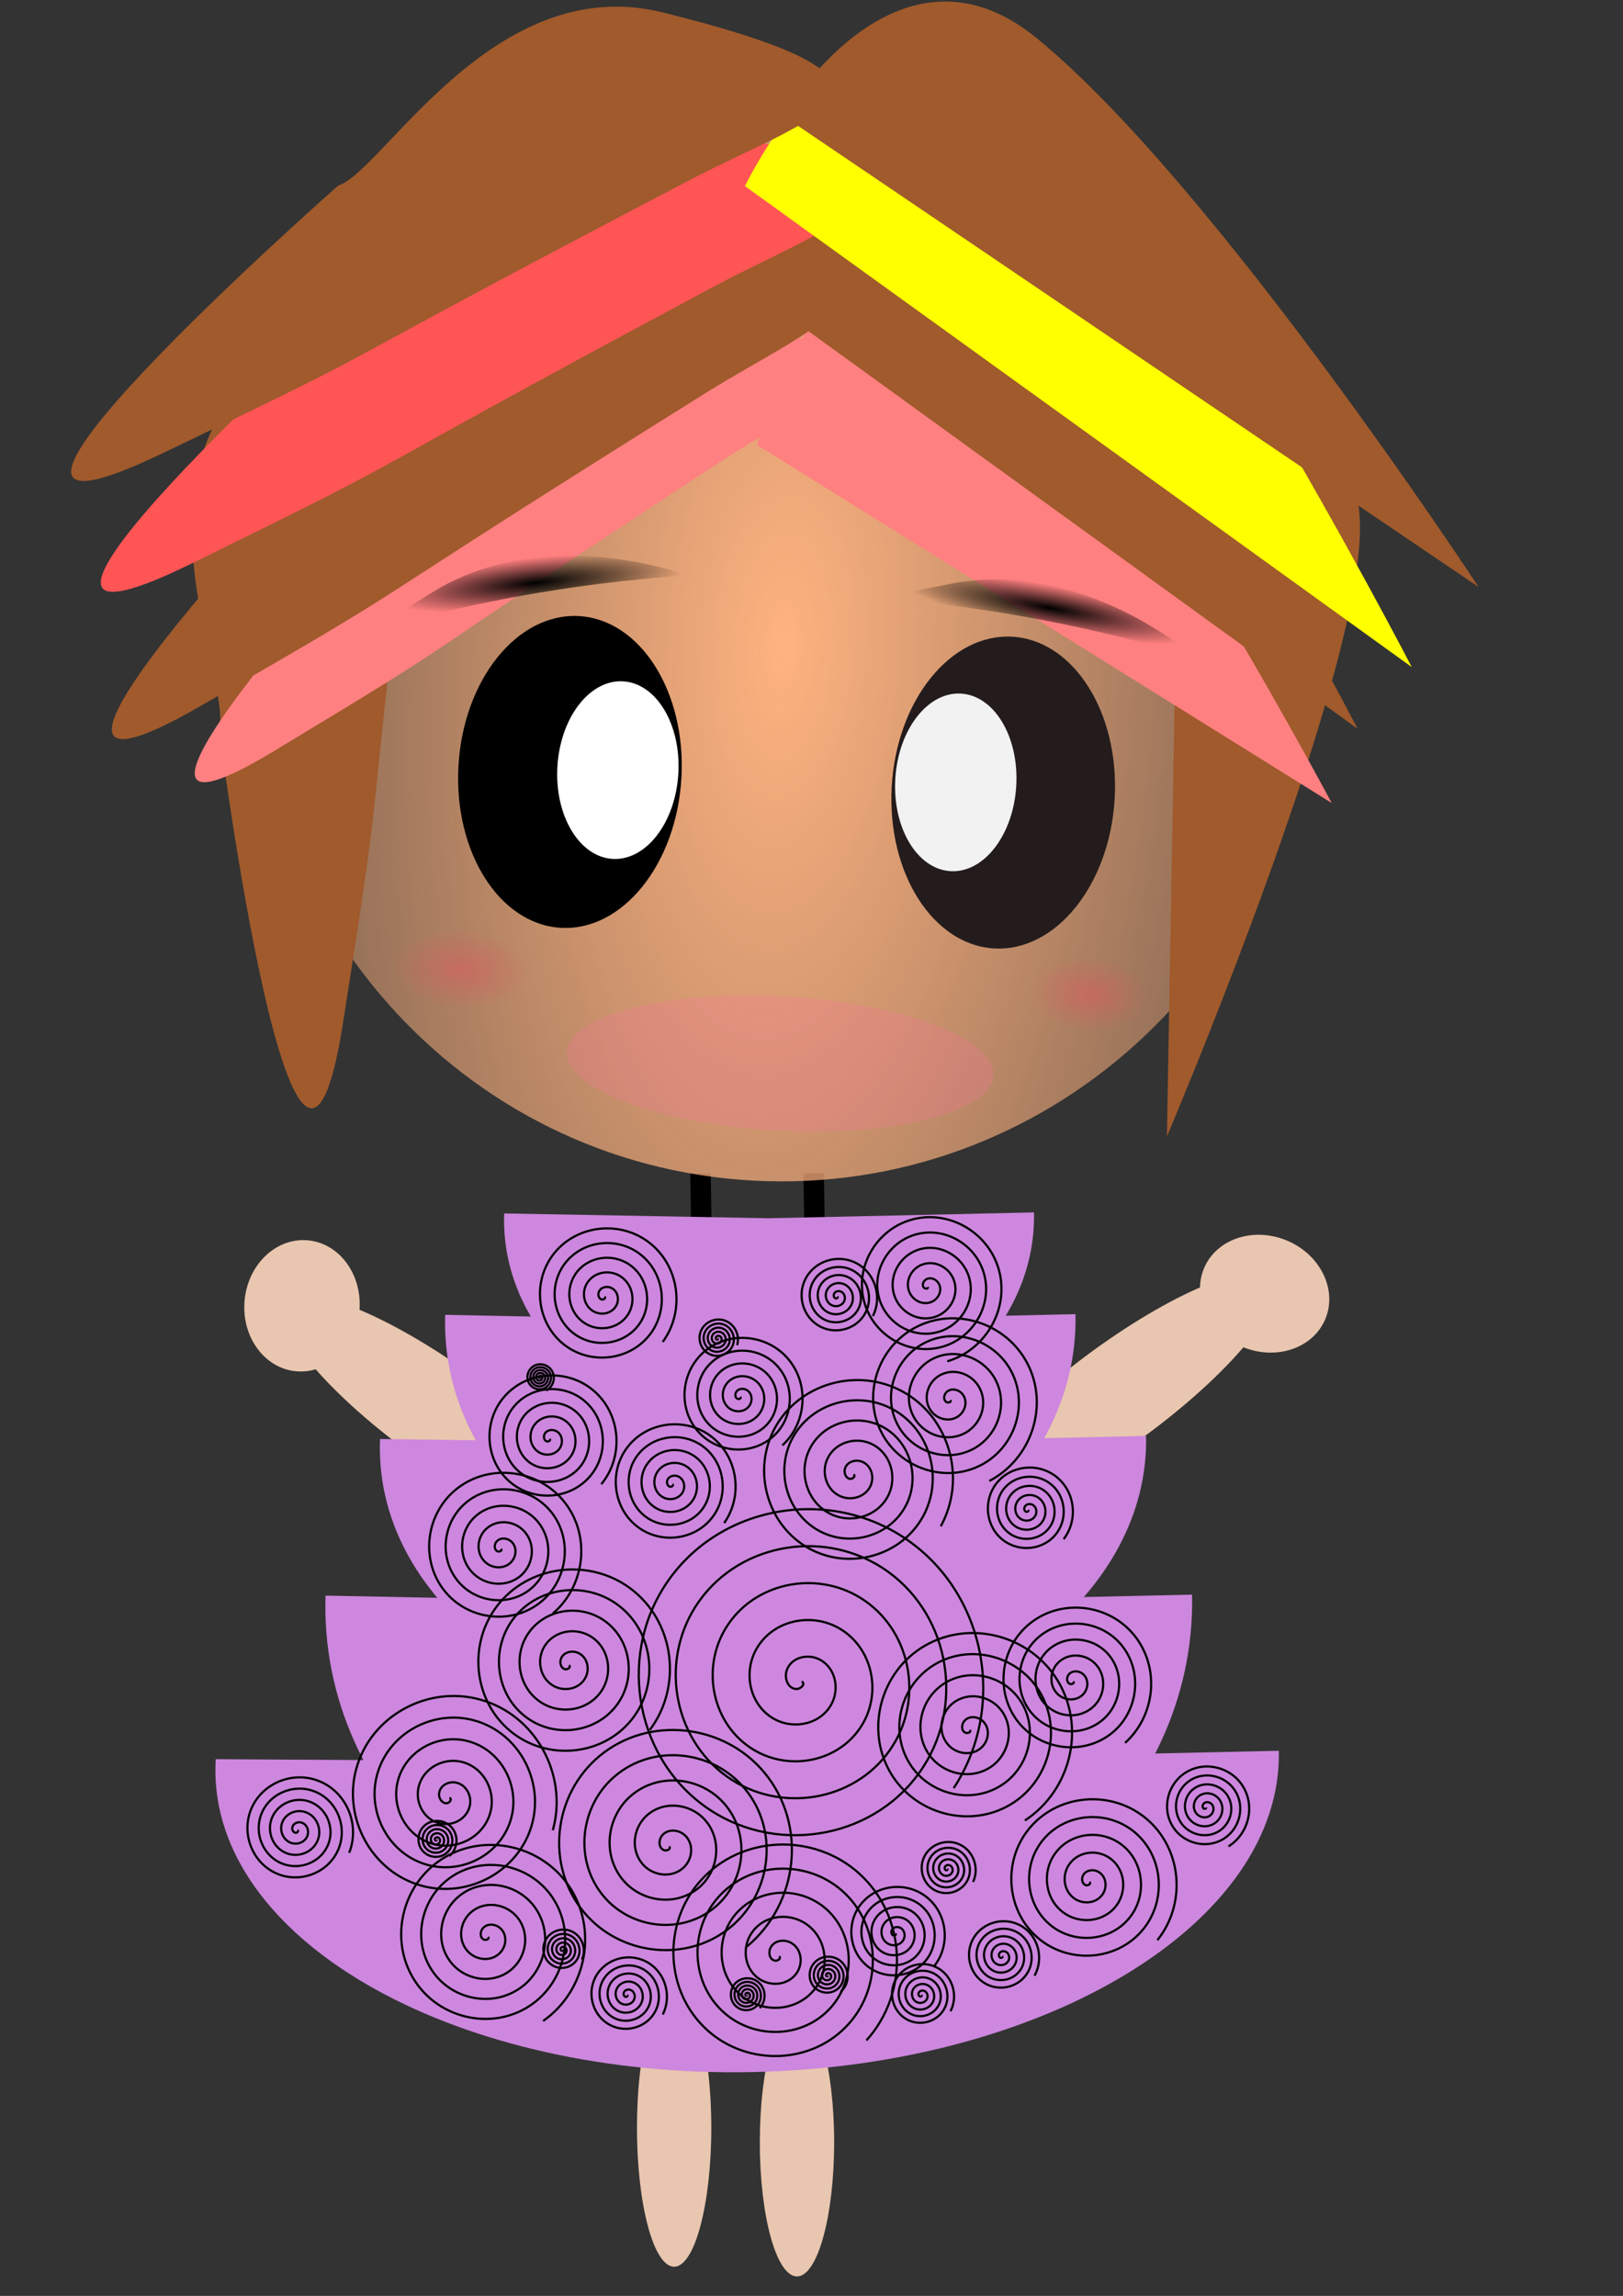 <?xml version="1.0"?>
<svg
    xmlns:rdf="http://www.w3.org/1999/02/22-rdf-syntax-ns#"
    xmlns="http://www.w3.org/2000/svg"
    xmlns:osb="http://www.openswatchbook.org/uri/2009/osb"
    xmlns:cc="http://creativecommons.org/ns#"
    xmlns:xlink="http://www.w3.org/1999/xlink"
    xmlns:dc="http://purl.org/dc/elements/1.1/"
    xmlns:svg="http://www.w3.org/2000/svg"
    xmlns:inkscape="http://www.inkscape.org/namespaces/inkscape"
    xmlns:sodipodi="http://sodipodi.sourceforge.net/DTD/sodipodi-0.dtd"
    xmlns:ns1="http://sozi.baierouge.fr"
    id="svg2"
    viewBox="0 0 744.09 1052.4"
    version="1.1"
  >
  <rect x="0" y="0" width="744.09" height="1052.4" fill="#333333" stroke="none"/>
  <defs
      id="defs4"
    >
    <radialGradient
        id="radialGradient6508"
        gradientUnits="userSpaceOnUse"
        cy="508.39"
        cx="386.11"
        gradientTransform="matrix(3.718 .015 -.006 1.574 -1046.3 -297.68)"
        r="254.2"
      >
      <stop
          id="stop5873"
          stop-color="#ffb380"
          offset="0"
      />
      <stop
          id="stop5875"
          stop-color="#ffb380"
          stop-opacity="0"
          offset="1"
      />
    </radialGradient
    >
    <radialGradient
        id="radialGradient6510"
        gradientUnits="userSpaceOnUse"
        cy="540.01"
        cx="281.39"
        gradientTransform="matrix(.987 -.158 .027 .17 -39.347 261.34)"
        r="70.438"
      >
      <stop
          id="stop4345"
          offset="0"
      />
      <stop
          id="stop4347"
          stop-opacity="0"
          offset="1"
      />
    </radialGradient
    >
    <radialGradient
        id="radialGradient6512"
        gradientUnits="userSpaceOnUse"
        cy="539.74"
        cx="482.34"
        gradientTransform="matrix(.991 .131 -.02 .153 25.454 161.48)"
        r="70.87"
      >
      <stop
          id="stop4337"
          offset="0"
      />
      <stop
          id="stop4339"
          stop-opacity="0"
          offset="1"
      />
    </radialGradient
    >
    <radialGradient
        id="radialGradient6514"
        gradientUnits="userSpaceOnUse"
        cy="480.23"
        cx="-113.39"
        gradientTransform="matrix(1 0 0 .667 0 160.08)"
        r="20.01"
      >
      <stop
          id="stop4325"
          stop-color="#d35f5f"
          offset="0"
      />
      <stop
          id="stop4327"
          stop-color="#d35f5f"
          stop-opacity="0"
          offset="1"
      />
    </radialGradient
    >
  </defs
  >
  <g
      id="layer1"
    >
    <path
        id="path3973"
        stroke="#000"
        stroke-width="1px"
        fill="none"
        d="m-221.39 259.77"
    />
    <g
        id="g6594"
        transform="translate(0 -5.929)"
      >
      <path
          id="path6524"
          stroke-width="0"
          transform="matrix(.511 0 0 .664 475.59 758.08)"
          fill="#e9c6af"
          d="m-182.31 346.09c0 51.162-14.931 92.638-33.35 92.638-18.418 0-33.35-41.475-33.35-92.638 0-51.162 14.931-92.638 33.35-92.638 18.418 0 33.35 41.475 33.35 92.638z"
      />
      <path
          id="path6526"
          stroke-width="0"
          transform="matrix(.511 0 0 .688 419.27 743.1)"
          fill="#e9c6af"
          d="m-182.31 346.09c0 51.162-14.931 92.638-33.35 92.638-18.418 0-33.35-41.475-33.35-92.638 0-51.162 14.931-92.638 33.35-92.638 18.418 0 33.35 41.475 33.35 92.638z"
      />
      <g
          id="g6518"
          stroke-width="0"
          fill="#e9c6af"
          transform="matrix(-.76 -.376 .374 -.762 309.92 914.04)"
        >
        <path
            id="path6520"
            transform="matrix(1.752 .357 -.465 .942 264.53 99.403)"
            d="m-85.968 346.83c0 54.846-6.968 99.307-15.563 99.307-8.595 0-15.563-44.461-15.563-99.307s6.968-99.307 15.563-99.307c8.595 0 15.563 44.461 15.563 99.307z"
        />
        <path
            id="path6522"
            transform="matrix(.997 -.073 .073 .997 204.3 222.51)"
            d="m-308.3 226.78c0 17.191-15.926 31.126-35.573 31.126-19.646 0-35.573-13.936-35.573-31.126 0-17.191 15.926-31.126 35.573-31.126 19.646 0 35.573 13.936 35.573 31.126z"
        />
      </g
      >
      <g
          id="g6445"
          stroke-width="0"
          fill="#e9c6af"
          transform="matrix(-.127 .838 -.84 -.125 520.88 765.92)"
        >
        <path
            id="path6441"
            transform="matrix(1.752 .357 -.465 .942 264.53 99.403)"
            d="m-85.968 346.83c0 54.846-6.968 99.307-15.563 99.307-8.595 0-15.563-44.461-15.563-99.307s6.968-99.307 15.563-99.307c8.595 0 15.563 44.461 15.563 99.307z"
        />
        <path
            id="path6443"
            transform="matrix(.997 -.073 .073 .997 204.3 222.51)"
            d="m-308.3 226.78c0 17.191-15.926 31.126-35.573 31.126-19.646 0-35.573-13.936-35.573-31.126 0-17.191 15.926-31.126 35.573-31.126 19.646 0 35.573 13.936 35.573 31.126z"
        />
      </g
      >
      <path
          id="path6371"
          stroke="#000"
          stroke-width="9.37px"
          fill="none"
          d="m373.03 543.78 1.085 67.642"
      />
      <path
          id="path6367"
          stroke="#000"
          stroke-width="9.37px"
          fill="none"
          d="m321.16 543.78 1.085 67.642"
      />
      <g
          id="g6360"
          stroke-width="0"
          fill="#cd87de"
          transform="matrix(1 -.022 .022 1 -37.229 -40.633)"
        >
        <path
            id="path6298"
            transform="matrix(.886 0 0 1.144 78.869 -315.09)"
            d="m472.82 811.5c0 48.706-61.383 88.191-137.1 88.191-75.72 0-137.1-39.484-137.1-88.191 0-1.422 0.053-2.844 0.16-4.264l136.94 4.264z"
        />
        <path
            id="path6298-7"
            transform="matrix(1.054 0 0 1.417 17.426 -489.6)"
            d="m472.82 811.5c0 48.706-61.383 88.191-137.1 88.191-75.72 0-137.1-39.484-137.1-88.191 0-1.422 0.053-2.844 0.16-4.264l136.94 4.264z"
        />
        <path
            id="path6298-3"
            transform="matrix(1.281 0 0 1.481 -58.791 -485.04)"
            d="m472.82 811.5c0 48.706-61.383 88.191-137.1 88.191-75.72 0-137.1-39.484-137.1-88.191 0-1.422 0.053-2.844 0.16-4.264l136.94 4.264z"
        />
        <path
            id="path6298-4"
            transform="matrix(1.449 0 0 1.946 -118.75 -789.2)"
            d="m472.82 811.5c0 48.706-61.383 88.191-137.1 88.191-75.72 0-137.1-39.484-137.1-88.191 0-1.422 0.053-2.844 0.16-4.264l136.94 4.264z"
        />
        <path
            id="path6298-9"
            transform="matrix(1.778 0 0 1.609 -236.12 -443.32)"
            d="m472.82 811.5c0 48.706-61.383 88.191-137.1 88.191-75.72 0-137.1-39.484-137.1-88.191 0-1.422 0.053-2.844 0.16-4.264l136.94 4.264z"
        />
      </g
      >
      <g
          id="g6407"
          transform="matrix(.985 .054 -.055 .964 13.082 -38.091)"
        >
        <path
            id="path2985"
            stroke-width="0"
            transform="matrix(0 1 -1 0 878.2 -54)"
            fill="url(#radialGradient6508)"
            d="m640.31 508.39c0 135.89-113.81 246.05-254.2 246.05s-254.2-110.16-254.2-246.05 113.81-246.05 254.2-246.05 254.2 110.16 254.2 246.05z"
        />
        <path
            id="path4029"
            fill="#a05a2c"
            d="m110.17 385.9s51.283 280.13 65.316 136.79c13.161-134.43 4.864-61.983 18.166-277.39 4.024-65.155 24.631-126.92-74.296-31.028-58.449 56.659-3.945 150.25-9.186 171.62z"
        />
        <path
            id="path4039"
            d="m547.19 200.38 13.635 354.23s75.485-213.79 73.618-290.17c-1.867-76.379-87.253-64.063-87.253-64.063z"
            fill="#a05a2c"
        />
        <path
            id="path3121"
            fill="#ff8080"
            d="m192.21 270.03s-162.14 199.11-56.158 125.31c99.39-69.208 45.139-32.751 199.95-149.08 46.827-35.187 100.82-56.835-21.254-69.899-72.125-7.718-104.94 84.863-122.54 93.67z"
        />
        <path
            id="path3125"
            fill="#ff8080"
            d="m352.36 237.54 276.12 154.76s-127.76-214.82-186.8-249.75c-59.037-34.925-89.323 94.984-89.323 94.984z"
        />
        <path
            id="path3129"
            fill="#a05a2c"
            d="m165.48 238.6s-184.34 217.07-64.517 137.17c112.38-74.933 51.054-35.483 226.2-161.58 52.977-38.142 113.83-61.305-23.029-77.151-80.864-9.362-118.79 92.087-138.65 101.56z"
        />
        <path
            id="path3133"
            fill="#a05a2c"
            d="m326.04 151.29 312.49 205.17s-123.5-213.25-190.04-258.64c-66.542-45.383-122.44 53.47-122.44 53.47z"
        />
        <path
            id="path3139"
            fill="#f55"
            d="m165.13 177.97s-196.83 201.96-72.434 130.67c116.67-66.86 53.094-31.78 235.45-145.12 55.16-34.28 117.33-53.41-18.55-76.967-80.28-13.916-124.07 83.297-144.47 91.417z"
        />
        <path
            id="path3427"
            fill="#ff0"
            d="m339.88 115.12 322.13 210.67s-136.68-235.88-205.39-282.7c-68.716-46.818-116.74 72.024-116.74 72.024z"
        />
        <path
            id="path3431"
            fill="#a05a2c"
            d="m151.11 125.46s-200.6 202.14-74.947 131.76c117.85-66.01 53.647-31.43 238.04-143.58 55.77-33.924 118.24-52.304-16.99-78.702-79.89-15.597-125.57 82.612-146.1 90.522z"
        />
        <path
            id="path3449"
            d="m323.32 301.14c-118.02 14.85-169.2 51.65-118.02 14.85 51.17-36.79 118.02-14.85 118.02-14.85z"
            fill="url(#radialGradient6510)"
        />
        <path
            id="path3435"
            fill="#a05a2c"
            d="m355.9 80.881 334.99 205.2s-133.67-184.83-219.6-248.71c-68.347-50.819-115.4 43.519-115.4 43.519z"
        />
        <path
            id="path3441"
            transform="matrix(.986 0 0 1.099 780.47 -26.824)"
            fill="#241c1c"
            d="m-256.42 384.63c0 37.246-23.558 67.44-52.618 67.44s-52.618-30.194-52.618-67.44 23.558-67.44 52.618-67.44 52.618 30.194 52.618 67.44z"
        />
        <path
            id="path3451"
            fill="url(#radialGradient6512)"
            d="m561.27 326.88c-115.48-28.58-176.46-12.64-115.48-28.58 60.981-15.937 115.47 28.575 115.47 28.575z"
        />
        <path
            id="path3455"
            opacity=".643"
            d="m-131.92 329.79c0 8.595-46.784 15.563-104.5 15.563-57.711 0-104.5-6.968-104.5-15.563 0-8.595 46.784-15.563 104.5-15.563 57.711 0 104.5 6.968 104.5 15.563z"
            fill-opacity=".364"
            transform="matrix(.95 0 0 2.048 604.12 -145.3)"
            fill="#ff6f9f"
        />
        <path
            id="path3457"
            transform="matrix(.986 0 0 1.099 578.89 -25.342)"
            d="m-256.42 384.63c0 37.246-23.558 67.44-52.618 67.44s-52.618-30.194-52.618-67.44 23.558-67.44 52.618-67.44 52.618 30.194 52.618 67.44z"
        />
        <path
            id="path3443"
            transform="matrix(-.535 0 0 -.626 131.04 636.03)"
            fill="#fff"
            d="m-256.42 384.63c0 37.246-23.558 67.44-52.618 67.44s-52.618-30.194-52.618-67.44 23.558-67.44 52.618-67.44 52.618 30.194 52.618 67.44z"
        />
        <path
            id="path3459"
            transform="matrix(-.535 0 0 -.626 288.15 633.06)"
            fill="#f2f2f2"
            d="m-256.42 384.63c0 37.246-23.558 67.44-52.618 67.44s-52.618-30.194-52.618-67.44 23.558-67.44 52.618-67.44 52.618 30.194 52.618 67.44z"
        />
        <path
            id="path4321"
            opacity=".643"
            transform="matrix(1.593 0 0 1.444 409.58 -200)"
            fill="url(#radialGradient6514)"
            d="m-93.379 480.23c0 7.367-8.959 13.34-20.01 13.34s-20.01-5.972-20.01-13.34c0-7.367 8.959-13.34 20.01-13.34s20.01 5.972 20.01 13.34z"
        />
        <path
            id="path4331"
            opacity=".643"
            transform="matrix(1.37 0 0 1.333 676.38 -151.08)"
            fill="url(#radialGradient6514)"
            d="m-93.379 480.23c0 7.367-8.959 13.34-20.01 13.34s-20.01-5.972-20.01-13.34c0-7.367 8.959-13.34 20.01-13.34s20.01 5.972 20.01 13.34z"
        />
      </g
      >
      <path
          id="path6530"
          stroke="#000"
          stroke-width="1px"
          fill="none"
          d="m277.17 600.29c0.803 0.624-0.446 1.39-1.038 1.334-1.604-0.151-2.105-2.12-1.63-3.409 0.849-2.306 3.727-2.924 5.781-1.927 3.014 1.463 3.763 5.354 2.223 8.152-2.053 3.729-6.989 4.612-10.524 2.52-4.448-2.632-5.464-8.627-2.816-12.895 3.207-5.169 10.268-6.319 15.267-3.113 5.891 3.779 7.176 11.909 3.409 17.638-4.349 6.615-13.551 8.034-20.01 3.705-7.339-4.918-8.893-15.194-4.002-22.381 5.487-8.063 16.837-9.752 24.753-4.298 8.789 6.054 10.611 18.48 4.595 27.124-6.622 9.514-20.123 11.471-29.496 4.891-10.239-7.189-12.331-21.767-5.188-31.867 7.755-10.965 23.411-13.192 34.239-5.484 11.691 8.322 14.052 25.055 5.781 36.61-8.888 12.416-26.699 14.913-38.982 6.077-13.142-9.454-15.774-28.343-6.373-41.353 10.02-13.868 29.988-16.635 43.725-6.67 14.595 10.586 17.495 31.632 6.966 46.096"
      />
      <path
          id="path6532"
          stroke="#000"
          stroke-width="1px"
          fill="none"
          d="m308.3 686.26c0.713 0.535-0.369 1.226-0.889 1.186-1.409-0.108-1.879-1.826-1.482-2.964 0.709-2.036 3.223-2.621 5.04-1.779 2.666 1.237 3.383 4.638 2.075 7.115-1.743 3.301-6.058 4.152-9.19 2.372-3.941-2.24-4.924-7.482-2.668-11.265 2.733-4.582 8.907-5.699 13.34-2.964 5.224 3.223 6.476 10.333 3.261 15.415-3.712 5.867-11.759 7.254-17.49 3.557-6.511-4.2-8.032-13.187-3.854-19.565 4.687-7.155 14.614-8.811 21.64-4.15 7.8 5.174 9.59 16.042 4.447 23.715-5.66 8.445-17.47 10.369-25.79 4.743-9.09-6.146-11.149-18.898-5.04-27.865 6.632-9.735 20.327-11.928 29.94-5.336 10.38 7.118 12.708 21.755 5.632 32.016-7.603 11.025-23.184 13.488-34.091 5.929-11.67-8.089-14.268-24.612-6.225-36.166 8.574-12.316 26.041-15.049 38.241-6.522 12.961 9.059 15.829 27.47 6.818 40.316"
      />
      <path
          id="path6534"
          stroke="#000"
          stroke-width="1px"
          fill="none"
          d="m391.3 681.81c1.204 0.713-0.368 1.975-1.186 2.001-2.217 0.071-3.241-2.53-2.816-4.372 0.761-3.296 4.582-4.637 7.559-3.631 4.369 1.476 6.065 6.66 4.447 10.746-2.157 5.447-8.745 7.506-13.933 5.262-6.528-2.824-8.954-10.834-6.077-17.119 3.484-7.612 12.925-10.405 20.306-6.892 8.698 4.14 11.859 15.018 7.707 23.493-4.793 9.784-17.112 13.315-26.68 8.523-10.872-5.445-14.772-19.206-9.338-29.866 6.096-11.959 21.3-16.229 33.053-10.153 13.048 6.745 17.687 23.395 10.968 36.24-7.394 14.136-25.491 19.146-39.427 11.784-15.225-8.043-20.605-27.586-12.599-42.613 8.691-16.314 29.682-22.064 45.8-13.414 17.403 9.339 23.523 31.778 14.229 48.987-9.987 18.492-33.873 24.983-52.173 15.044-19.581-10.634-26.443-35.969-15.86-55.36 11.281-20.67 38.065-27.903 58.547-16.675 21.76 11.929 29.363 40.161 17.49 61.734"
      />
      <path
          id="path6536"
          stroke="#000"
          stroke-width="1px"
          fill="none"
          d="m383.89 600.29c0.49 0.268-0.119 0.793-0.445 0.815-0.883 0.06-1.329-0.963-1.186-1.704 0.257-1.326 1.762-1.915 2.964-1.556 1.764 0.527 2.515 2.571 1.927 4.224-0.783 2.204-3.382 3.119-5.484 2.297-2.645-1.034-3.726-4.195-2.668-6.744 1.282-3.087 5.009-4.335 8.004-3.038 3.529 1.528 4.945 5.823 3.409 9.264-1.774 3.972-6.638 5.556-10.524 3.78-4.415-2.018-6.167-7.453-4.15-11.783 2.262-4.858 8.268-6.778 13.043-4.521 5.302 2.506 7.389 9.083 4.891 14.303-2.749 5.745-9.898 8.001-15.563 5.262-6.189-2.993-8.613-10.714-5.632-16.823 3.236-6.632 11.529-9.225 18.083-6.003 7.076 3.479 9.837 12.344 6.373 19.343-3.722 7.52-13.16 10.449-20.603 6.744-7.964-3.965-11.062-13.975-7.115-21.862 4.207-8.407 14.791-11.674 23.122-7.485 8.851 4.45 12.286 15.606 7.856 24.382"
      />
      <path
          id="path6538"
          stroke="#000"
          stroke-width="1px"
          fill="none"
          d="m471.34 698.12c0.49 0.401-0.299 0.859-0.667 0.815-0.997-0.119-1.279-1.353-0.963-2.149 0.565-1.424 2.367-1.764 3.631-1.112 1.855 0.958 2.263 3.394 1.26 5.114-1.336 2.292-4.426 2.766-6.596 1.408-2.731-1.708-3.272-5.46-1.556-8.078 2.078-3.171 6.495-3.78 9.56-1.704 3.613 2.445 4.288 7.53 1.853 11.042-2.812 4.055-8.567 4.797-12.525 2.001-4.497-3.177-5.307-9.604-2.149-14.007 3.543-4.94 10.64-5.817 15.489-2.297 5.383 3.908 6.327 11.678 2.446 16.971-4.272 5.826-12.715 6.838-18.453 2.594-6.269-4.637-7.349-13.752-2.742-19.936 5.001-6.713 14.79-7.859 21.418-2.89 7.156 5.365 8.37 15.827 3.038 22.9-5.729 7.6-16.865 8.881-24.382 3.187-8.043-6.093-9.392-17.903-3.335-25.864 6.457-8.487 18.94-9.903 27.347-3.483 8.931 6.821 10.414 19.978 3.631 28.829"
      />
      <path
          id="path6540"
          d="m373.51 769.26c2.096 1.471-0.95 3.551-2.446 3.483-4.054-0.184-5.556-5.073-4.521-8.374 1.853-5.906 9.014-7.813 14.303-5.558 7.762 3.309 10.125 13.005 6.596 20.232-4.704 9.632-17.013 12.46-26.161 7.633-11.511-6.074-14.806-21.029-8.671-32.09 7.431-13.396 25.049-17.159 38.018-9.708 15.284 8.78 19.516 29.072 10.746 43.947-10.126 17.174-33.097 21.876-49.876 11.783-19.066-11.468-24.238-37.123-12.821-55.805 12.809-20.958 41.15-26.602 61.734-13.859 22.852 14.147 28.966 45.178 14.896 67.662-15.485 24.746-49.206 31.332-73.591 15.934-26.64-16.822-33.697-53.235-16.971-79.52 18.158-28.535 57.264-36.064 85.449-18.009 30.431 19.494 38.431 61.293 19.046 91.378-20.829 32.326-65.323 40.798-97.306 20.084-34.222-22.164-43.165-69.353-21.121-103.24 23.498-36.118 73.383-45.533 109.16-22.159 38.014 24.833 47.901 77.413 23.196 115.09"
          transform="translate(-5.929 7.411)"
          stroke="#000"
          stroke-width="1px"
          fill="none"
      />
      <path
          id="path6542"
          d="m229.74 757.4c1.115 0.892-0.652 1.943-1.482 1.853-2.249-0.243-2.915-3.016-2.223-4.817 1.237-3.222 5.288-4.033 8.152-2.594 4.203 2.112 5.18 7.589 2.964 11.487-2.953 5.195-9.901 6.34-14.822 3.335-6.193-3.781-7.505-12.217-3.705-18.157 4.602-7.194 14.536-8.674 21.492-4.076 8.198 5.418 9.845 16.856 4.447 24.827-6.233 9.203-19.178 11.018-28.162 4.817-10.208-7.046-12.192-21.5-5.188-31.497 7.857-11.214 23.823-13.366 34.832-5.558 12.221 8.668 14.541 26.147 5.929 38.167-9.479 13.229-28.471 15.717-41.502 6.299-14.236-10.289-16.893-30.795-6.67-44.837 11.098-15.244 33.119-18.069 48.172-7.04 16.252 11.907 19.246 35.444 7.411 51.506-12.716 17.26-37.768 20.422-54.841 7.782-18.268-13.525-21.599-40.093-8.152-58.176 14.334-19.277 42.418-22.776 61.511-8.523 20.285 15.142 23.953 44.743 8.893 64.846"
          transform="translate(31.126 11.858)"
          stroke="#000"
          stroke-width="1px"
          fill="none"
      />
      <path
          id="path6544"
          d="m305.33 847.82c1.07 1.382-1.335 2.124-2.297 1.779-2.607-0.937-2.601-4.429-1.26-6.373 2.399-3.478 7.455-3.278 10.45-0.741 4.395 3.724 3.982 10.524 0.222 14.526-5.01 5.334-13.609 4.696-18.602-0.296-6.283-6.283-5.417-16.701 0.815-22.678 7.548-7.239 19.797-6.141 26.754 1.334 8.198 8.809 6.867 22.896-1.853 30.83-10.067 9.159-25.997 7.595-34.906-2.372-10.122-11.324-8.323-29.099 2.89-38.982 12.58-11.087 32.203-9.053 43.058 3.409 12.052 13.835 9.783 35.306-3.928 47.134-15.089 13.017-38.41 10.513-51.21-4.447-13.983-16.343-11.244-41.515 4.965-55.286 17.597-14.95 44.62-11.975 59.362 5.484 15.917 18.85 12.706 47.725-6.003 63.438-20.103 16.884-50.831 13.437-67.514-6.522-17.851-21.356-14.169-53.937 7.04-71.59 22.609-18.818 57.042-14.901 75.666 7.559 19.786 23.861 15.632 60.148-8.078 79.742"
          transform="translate(1.482 4.447)"
          stroke="#000"
          stroke-width="1px"
          fill="none"
      />
      <path
          id="path6546"
          stroke="#000"
          stroke-width="1px"
          fill="none"
          d="m444.66 798.91c0.758 1.248-1.309 1.638-2.075 1.26-2.076-1.024-1.742-3.922-0.445-5.41 2.32-2.661 6.498-2.018 8.745 0.371 3.297 3.506 2.313 9.112-1.186 12.08-4.663 3.955-11.741 2.615-15.415-2.001-4.623-5.809-2.921-14.376 2.816-18.75 6.949-5.298 17.015-3.23 22.085 3.631 5.975 8.086 3.541 19.656-4.447 25.42-9.222 6.654-22.299 3.852-28.755-5.262-7.335-10.356-4.165-24.943 6.077-32.09 11.49-8.017 27.588-4.477 35.425 6.892 8.7 12.622 4.791 30.234-7.707 38.76-13.755 9.383-32.88 5.104-42.094-8.523-10.067-14.887-5.418-35.526 9.338-45.429 16.019-10.751 38.173-5.732 48.764 10.153 11.435 17.151 6.046 40.82-10.968 52.099-18.282 12.12-43.467 6.36-55.434-11.783-12.805-19.414-6.675-46.114 12.599-58.769 20.545-13.49 48.762-6.989 62.104 13.414 14.175 21.676 7.303 51.409-14.229 65.439"
      />
      <path
          id="path6548"
          stroke="#000"
          stroke-width="1px"
          fill="none"
          d="m499.5 868.57c0.936 0.803-0.62 1.658-1.334 1.556-1.935-0.276-2.428-2.689-1.779-4.224 1.162-2.745 4.684-3.327 7.115-2.001 3.567 1.947 4.25 6.704 2.223 10.005-2.702 4.399-8.734 5.184-12.895 2.446-5.237-3.446-6.122-10.768-2.668-15.785 4.184-6.077 12.804-7.064 18.676-2.89 6.919 4.918 8.007 14.842 3.113 21.566-5.651 7.763-16.881 8.952-24.456 3.335-8.608-6.382-9.897-18.921-3.557-27.347 7.112-9.453 20.961-10.843 30.237-3.78 10.298 7.842 11.79 23.001 4.002 33.127-8.571 11.144-25.042 12.737-36.017 4.224-11.99-9.3-13.684-27.083-4.447-38.908 10.028-12.837 29.124-14.632 41.798-4.669 13.684 10.757 15.579 31.166 4.891 44.688-11.485 14.53-33.207 16.527-47.579 5.114-15.377-12.213-17.475-35.249-5.336-50.469 12.94-16.224 37.291-18.423 53.359-5.558 17.071 13.668 19.372 39.332 5.781 56.25"
      />
      <path
          id="path6550"
          stroke="#000"
          stroke-width="1px"
          fill="none"
          d="m410.57 892.28c0.535 0.446-0.337 0.941-0.741 0.889-1.095-0.141-1.392-1.5-1.038-2.372 0.635-1.559 2.619-1.916 4.002-1.186 2.03 1.071 2.453 3.753 1.334 5.632-1.491 2.505-4.891 2.996-7.263 1.482-2.984-1.905-3.542-6.033-1.63-8.893 2.315-3.465 7.175-4.089 10.524-1.779 3.946 2.723 4.638 8.319 1.927 12.154-3.13 4.428-9.463 5.188-13.784 2.075-4.911-3.537-5.737-10.607-2.223-15.415 3.942-5.394 11.752-6.288 17.045-2.372 5.877 4.348 6.838 12.896 2.52 18.676-4.753 6.361-14.041 7.389-20.306 2.668-6.844-5.158-7.94-15.187-2.816-21.937 5.562-7.328 16.332-8.491 23.567-2.964 7.811 5.967 9.042 17.477 3.113 25.197-6.372 8.295-18.623 9.594-26.828 3.261-8.779-6.776-10.145-19.768-3.409-28.458 7.18-9.263 20.914-10.696 30.089-3.557 9.747 7.585 11.248 22.059 3.705 31.719"
      />
      <path
          id="path6552"
          stroke="#000"
          stroke-width="1px"
          fill="none"
          d="m379.44 911.55c0.178 0.223-0.213 0.35-0.371 0.296-0.428-0.146-0.436-0.716-0.222-1.038 0.383-0.574 1.209-0.555 1.704-0.148 0.727 0.597 0.678 1.708 0.074 2.372-0.804 0.884-2.21 0.802-3.038 0-1.042-1.01-0.928-2.713 0.074-3.705 1.214-1.202 3.217-1.054 4.372 0.148 1.362 1.417 1.181 3.721-0.222 5.04-1.62 1.522-4.226 1.308-5.707-0.296-1.683-1.823-1.435-4.73 0.371-6.373 2.026-1.843 5.235-1.562 7.04 0.445 2.004 2.228 1.689 5.74-0.519 7.707-2.43 2.165-6.245 1.817-8.374-0.593-2.326-2.632-1.944-6.75 0.667-9.041 2.835-2.487 7.255-2.072 9.708 0.741 2.648 3.037 2.199 7.761-0.815 10.375-3.239 2.809-8.266 2.327-11.042-0.889-2.971-3.441-2.454-8.771 0.963-11.709 3.643-3.132 9.277-2.582 12.376 1.038 3.293 3.845 2.709 9.782-1.112 13.043"
      />
      <path
          id="path6554"
          stroke="#000"
          stroke-width="1px"
          fill="none"
          d="m342.39 920.45c0.178 0.178-0.152 0.328-0.296 0.296-0.39-0.087-0.453-0.587-0.296-0.889 0.28-0.542 1.007-0.605 1.482-0.296 0.697 0.453 0.762 1.434 0.296 2.075-0.62 0.855-1.862 0.92-2.668 0.296-1.014-0.785-1.08-2.292-0.296-3.261 0.948-1.174 2.722-1.24 3.854-0.296 1.334 1.111 1.4 3.152 0.296 4.447-1.274 1.494-3.583 1.561-5.04 0.296-1.655-1.437-1.722-4.014-0.296-5.632 1.599-1.816 4.444-1.882 6.225-0.296 1.977 1.761 2.043 4.875 0.296 6.818-1.923 2.138-5.306 2.204-7.411 0.296-2.299-2.085-2.366-5.737-0.296-8.004 2.246-2.46 6.169-2.527 8.597-0.296 2.622 2.408 2.688 6.6 0.296 9.19-2.57 2.783-7.031 2.849-9.783 0.296-2.944-2.732-3.011-7.462-0.296-10.375 2.893-3.106 7.893-3.172 10.968-0.296 3.267 3.055 3.333 8.325 0.296 11.561"
      />
      <path
          id="path6556"
          stroke="#000"
          stroke-width="1px"
          fill="none"
          d="m257.9 899.7c0.268 0.134-0.048 0.427-0.222 0.445-0.472 0.049-0.73-0.49-0.667-0.889 0.112-0.714 0.906-1.058 1.556-0.889 0.954 0.248 1.395 1.327 1.112 2.223-0.377 1.194-1.75 1.734-2.89 1.334-1.435-0.503-2.074-2.174-1.556-3.557 0.627-1.676 2.597-2.415 4.224-1.779 1.917 0.75 2.757 3.021 2.001 4.891-0.873 2.159-3.445 3.099-5.558 2.223-2.401-0.995-3.442-3.87-2.446-6.225 1.117-2.643 4.294-3.784 6.892-2.668 2.884 1.239 4.127 4.718 2.89 7.559-1.361 3.126-5.143 4.47-8.226 3.113-3.368-1.483-4.813-5.567-3.335-8.893 1.605-3.61 5.992-5.156 9.56-3.557 3.852 1.726 5.499 6.417 3.78 10.227-1.848 4.095-6.841 5.842-10.894 4.002-4.337-1.969-6.185-7.266-4.224-11.561 2.09-4.579 7.691-6.529 12.228-4.447 4.821 2.212 6.872 8.115 4.669 12.895"
      />
      <path
          id="path6558"
          d="m171.94 843.37c1.427 0.446 0.103 2.143-0.741 2.372-2.287 0.618-3.991-1.834-4.002-3.854-0.019-3.614 3.624-5.947 6.966-5.632 4.904 0.461 7.941 5.433 7.263 10.079-0.905 6.192-7.247 9.952-13.192 8.893-7.481-1.332-11.97-9.063-10.524-16.304 1.752-8.77 10.881-13.993 19.417-12.154 10.059 2.167 16.019 12.699 13.784 22.529-2.579 11.35-14.518 18.046-25.642 15.415-12.64-2.99-20.075-16.337-17.045-28.755 3.399-13.931 18.157-22.105 31.867-18.676 15.221 3.807 24.135 19.976 20.306 34.98-4.214 16.512-21.796 26.166-38.093 21.937-17.804-4.621-28.198-23.616-23.567-41.205 5.027-19.095 25.436-30.23 44.318-25.197 20.386 5.433 32.262 27.256 26.828 47.43-5.839 21.677-29.077 34.294-50.543 28.458-22.969-6.245-36.327-30.897-30.089-53.656 6.65-24.26 32.717-38.36 56.768-31.719 25.552 7.055 40.392 34.538 33.349 59.881"
          transform="translate(34.091 -13.34)"
          stroke="#000"
          stroke-width="1px"
          fill="none"
      />
      <path
          id="path6560"
          stroke="#000"
          stroke-width="1px"
          fill="none"
          d="m136.36 844.85c0.713 0.312-0.069 1.116-0.519 1.186-1.22 0.19-1.962-1.177-1.853-2.223 0.196-1.872 2.215-2.873 3.928-2.52 2.513 0.518 3.803 3.265 3.187 5.632-0.821 3.155-4.319 4.74-7.337 3.854-3.798-1.116-5.682-5.375-4.521-9.041 1.407-4.441 6.431-6.626 10.746-5.188 5.085 1.695 7.571 7.488 5.855 12.45-1.982 5.73-8.545 8.518-14.155 6.522-6.375-2.268-9.464-9.602-7.189-15.86 2.553-7.02 10.66-10.412 17.564-7.856 7.665 2.838 11.36 11.718 8.523 19.269-3.122 8.31-12.776 12.308-20.973 9.19-8.955-3.406-13.256-13.834-9.857-22.678 3.69-9.601 14.892-14.204 24.382-10.524 10.246 3.974 15.153 15.95 11.191 26.087-4.258 10.892-17.008 16.102-27.791 11.858-11.538-4.541-17.051-18.067-12.525-29.496 4.825-12.183 19.125-17.999 31.2-13.192 12.829 5.108 18.948 20.183 13.859 32.905"
      />
      <path
          id="path6562"
          d="m197.13 847.82c0.178 0.223-0.213 0.35-0.371 0.296-0.428-0.146-0.436-0.716-0.222-1.038 0.383-0.574 1.209-0.555 1.704-0.148 0.727 0.597 0.678 1.708 0.074 2.372-0.804 0.884-2.21 0.802-3.038 0-1.042-1.01-0.928-2.713 0.074-3.705 1.214-1.202 3.217-1.054 4.372 0.148 1.362 1.417 1.181 3.721-0.222 5.04-1.62 1.522-4.226 1.308-5.707-0.296-1.683-1.823-1.435-4.73 0.371-6.373 2.026-1.843 5.235-1.562 7.04 0.445 2.004 2.228 1.689 5.74-0.519 7.707-2.43 2.165-6.245 1.817-8.374-0.593-2.326-2.632-1.944-6.75 0.667-9.041 2.835-2.487 7.255-2.072 9.708 0.741 2.648 3.037 2.199 7.761-0.815 10.375-3.239 2.809-8.266 2.327-11.042-0.889-2.971-3.441-2.454-8.771 0.963-11.709 3.643-3.132 9.277-2.582 12.376 1.038 3.293 3.845 2.709 9.782-1.112 13.043"
          transform="translate(2.964 1.482)"
          stroke="#000"
          stroke-width="1px"
          fill="none"
      />
      <path
          id="path6564"
          stroke="#000"
          stroke-width="1px"
          fill="none"
          d="m223.81 893.77c0.758 1.159-1.189 1.594-1.927 1.26-2-0.905-1.775-3.662-0.593-5.114 2.115-2.596 6.095-2.119 8.3 0.074 3.236 3.218 2.481 8.564-0.741 11.487-4.294 3.897-11.045 2.85-14.674-1.408-4.566-5.359-3.224-13.533 2.075-17.861 6.418-5.241 16.024-3.601 21.047 2.742 5.919 7.475 3.979 18.518-3.409 24.234-8.53 6.599-21.013 4.358-27.421-4.076-7.28-9.583-4.738-23.51 4.743-30.607 10.636-7.963 26.006-5.118 33.794 5.41 8.646 11.688 5.499 28.504-6.077 36.981-12.74 9.329-31.002 5.88-40.168-6.744-10.013-13.791-6.261-33.5 7.411-43.354 14.842-10.698 35.999-6.642 46.541 8.078 11.382 15.893 7.024 38.498-8.745 49.728-16.944 12.067-40.997 7.406-52.915-9.412-12.752-17.995-7.787-43.496 10.079-56.101 19.045-13.437 45.995-8.169 59.288 10.746 14.122 20.096 8.551 48.495-11.413 62.475"
      />
      <path
          id="path6566"
          stroke="#000"
          stroke-width="1px"
          fill="none"
          d="m329.05 619.56c0.268 0.089 0.012 0.405-0.148 0.445-0.434 0.108-0.746-0.36-0.741-0.741 0.009-0.682 0.705-1.109 1.334-1.038 0.923 0.104 1.478 1.053 1.334 1.927-0.193 1.165-1.402 1.851-2.52 1.63-1.406-0.278-2.225-1.752-1.927-3.113 0.362-1.648 2.102-2.6 3.705-2.223 1.89 0.445 2.976 2.452 2.52 4.298-0.527 2.131-2.803 3.352-4.891 2.816-2.373-0.609-3.728-3.153-3.113-5.484 0.691-2.615 3.503-4.105 6.077-3.409 2.857 0.772 4.481 3.854 3.705 6.67-0.854 3.099-4.204 4.858-7.263 4.002-3.341-0.935-5.234-4.555-4.298-7.856 1.016-3.584 4.905-5.611 8.449-4.595 3.826 1.097 5.988 5.256 4.891 9.041-1.179 4.068-5.606 6.365-9.634 5.188-4.31-1.26-6.742-5.957-5.484-10.227 1.341-4.552 6.307-7.119 10.82-5.781 4.794 1.422 7.496 6.658 6.077 11.413"
      />
      <path
          id="path6568"
          stroke="#000"
          stroke-width="1px"
          fill="none"
          d="m247.53 637.35c0.089 0.178-0.196 0.208-0.296 0.148-0.271-0.163-0.193-0.553-0-0.741 0.345-0.336 0.907-0.202 1.186 0.148 0.409 0.514 0.213 1.266-0.296 1.63-0.679 0.486-1.627 0.224-2.075-0.445-0.564-0.842-0.237-1.989 0.593-2.52 1.005-0.643 2.351-0.249 2.964 0.741 0.723 1.167 0.262 2.714-0.889 3.409-1.329 0.802-3.077 0.275-3.854-1.038-0.882-1.491-0.288-3.441 1.186-4.298 1.653-0.962 3.804-0.301 4.743 1.334 1.043 1.815 0.314 4.167-1.482 5.188-1.976 1.123-4.531 0.327-5.632-1.63-1.203-2.138-0.34-4.894 1.779-6.077 2.3-1.284 5.258-0.353 6.522 1.927 1.364 2.462 0.366 5.622-2.075 6.966-2.623 1.445-5.986 0.379-7.411-2.223-1.525-2.785-0.392-6.349 2.372-7.856 2.946-1.606 6.713-0.406 8.3 2.52 1.686 3.108 0.419 7.077-2.668 8.745"
      />
      <path
          id="path6570"
          stroke="#000"
          stroke-width="1px"
          fill="none"
          d="m425.39 595.84c0.268 1.026-1.25 0.867-1.704 0.445-1.231-1.143-0.396-3.089 0.815-3.854 2.166-1.368 4.937-0.053 6.003 2.075 1.564 3.123-0.286 6.816-3.335 8.152-4.064 1.781-8.706-0.622-10.301-4.595-2.007-4.999 0.957-10.602 5.855-12.45 5.932-2.239 12.501 1.29 14.6 7.115 2.473 6.864-1.623 14.402-8.374 16.749-7.794 2.71-16.304-1.956-18.898-9.634-2.947-8.725 2.288-18.207 10.894-21.047 9.654-3.186 20.111 2.621 23.196 12.154 3.425 10.584-2.953 22.016-13.414 25.346-11.513 3.665-23.92-3.285-27.495-14.674-3.905-12.442 3.616-25.825 15.934-29.644 13.372-4.145 27.731 3.948 31.793 17.194 4.386 14.301-4.28 29.636-18.453 33.942-15.23 4.627-31.542-4.612-36.092-19.713-4.868-16.158 4.943-33.448 20.973-38.241 17.087-5.109 35.354 5.275 40.39 22.233 5.35 18.016-5.607 37.26-23.493 42.539"
      />
      <path
          id="path6572"
          stroke="#000"
          stroke-width="1px"
          fill="none"
          d="m251.97 665.51c0.713 0.624-0.489 1.27-1.038 1.186-1.485-0.227-1.845-2.086-1.334-3.261 0.915-2.101 3.626-2.521 5.484-1.482 2.727 1.524 3.215 5.186 1.63 7.707-2.111 3.36-6.754 3.916-9.931 1.779-3.998-2.689-4.621-8.324-1.927-12.154 3.263-4.638 9.897-5.329 14.377-2.075 5.28 3.835 6.038 11.471 2.223 16.601-4.404 5.923-13.045 6.748-18.824 2.372-6.566-4.973-7.459-14.62-2.52-21.047 5.541-7.21 16.196-8.17 23.271-2.668 7.854 6.108 8.882 17.772 2.816 25.494-6.676 8.499-19.348 9.594-27.717 2.964-9.143-7.242-10.306-20.924-3.113-29.94 7.809-9.788 22.501-11.018 32.164-3.261 10.433 8.375 11.73 24.077 3.409 34.387-8.941 11.078-25.654 12.443-36.61 3.557-11.724-9.508-13.156-27.23-3.705-38.834 10.074-12.369 28.807-13.868 41.057-3.854 13.014 10.639 14.581 30.384 4.002 43.28"
      />
      <path
          id="path6574"
          stroke="#000"
          stroke-width="1px"
          fill="none"
          d="m229.74 715.9c0.713 0.892-0.85 1.402-1.482 1.186-1.713-0.585-1.745-2.866-0.889-4.15 1.531-2.297 4.835-2.219 6.818-0.593 2.91 2.386 2.71 6.833 0.296 9.486-3.217 3.536-8.841 3.209-12.154 0-4.17-4.038-3.712-10.853 0.296-14.822 4.855-4.807 12.868-4.217 17.49 0.593 5.447 5.669 4.724 14.885-0.889 20.158-6.481 6.088-16.903 5.231-22.826-1.186-6.73-7.292-5.74-18.922 1.482-25.494 8.102-7.373 20.941-6.249 28.162 1.779 8.016 8.912 6.758 22.961-2.075 30.83-9.721 8.66-24.981 7.267-33.498-2.372-9.304-10.53-7.777-27.002 2.668-36.166 11.339-9.949 29.022-8.287 38.834 2.964 10.593 12.148 8.797 31.043-3.261 41.502-12.956 11.238-33.064 9.307-44.17-3.557-11.883-13.764-9.817-35.085 3.854-46.838 14.573-12.528 37.106-10.327 49.505 4.15 13.173 15.381 10.838 39.127-4.447 52.173"
      />
      <path
          id="path6576"
          stroke="#000"
          stroke-width="1px"
          fill="none"
          d="m339.42 646.24c0.58 0.669-0.616 1.111-1.112 0.963-1.344-0.401-1.439-2.166-0.815-3.187 1.116-1.826 3.677-1.866 5.262-0.667 2.326 1.759 2.307 5.209 0.519 7.337-2.384 2.837-6.748 2.755-9.412 0.371-3.352-3-3.205-8.291-0.222-11.487 3.613-3.871 9.836-3.658 13.562-0.074 4.391 4.224 4.112 11.383-0.074 15.637-4.833 4.912-12.93 4.567-17.712-0.222-5.434-5.441-5.022-14.478 0.371-19.787 6.049-5.957 16.026-5.477 21.862 0.519 6.479 6.657 5.933 17.575-0.667 23.938-7.264 7.003-19.124 6.389-26.013-0.815-7.526-7.871-6.846-20.673 0.963-28.088 8.477-8.05 22.222-7.302 30.163 1.112 8.574 9.084 7.758 23.771-1.26 32.238-9.69 9.098-25.321 8.215-34.313-1.408-9.622-10.297-8.672-26.87 1.556-36.388 10.903-10.146 28.42-9.129 38.463 1.704 10.67 11.509 9.585 29.969-1.853 40.538"
      />
      <path
          id="path6578"
          stroke="#000"
          stroke-width="1px"
          fill="none"
          d="m435.77 647.72c0.535 1.115-1.239 1.271-1.853 0.889-1.664-1.035-1.142-3.449 0.074-4.595 2.175-2.05 5.642-1.161 7.337 1.038 2.487 3.227 1.192 7.869-2.001 10.079-4.256 2.946-10.108 1.229-12.821-2.964-3.413-5.277-1.269-12.354 3.928-15.563 6.294-3.887 14.603-1.31 18.305 4.891 4.363 7.308 1.353 16.854-5.855 21.047-8.321 4.841-19.107 1.396-23.789-6.818-5.321-9.333-1.44-21.36 7.782-26.531 10.345-5.801 23.614-1.484 29.273 8.745 6.283 11.356 1.528 25.869-9.708 32.016-12.367 6.764-28.124 1.573-34.758-10.672-7.247-13.377-1.618-30.38 11.635-37.5 14.388-7.729 32.636-1.663 40.242 12.599 8.212 15.398 1.708 34.892-13.562 42.984-16.408 8.695-37.148 1.753-45.726-14.526-9.178-17.418-1.798-39.405 15.489-48.468 18.428-9.661 41.661-1.844 51.21 16.452 10.145 19.438 1.889 43.918-17.416 53.952"
      />
      <path
          id="path6580"
          d="m495.05 767.78c0.713 0.847-0.79 1.38-1.408 1.186-1.675-0.525-1.762-2.736-0.963-4.002 1.428-2.264 4.634-2.269 6.596-0.741 2.879 2.243 2.794 6.559 0.519 9.19-3.033 3.507-8.493 3.327-11.783 0.296-4.141-3.814-3.864-10.432-0.074-14.377 4.59-4.779 12.373-4.403 16.971 0.148 5.419 5.363 4.943 14.316-0.371 19.565-6.135 6.06-16.26 5.484-22.159-0.593-6.703-6.905-6.026-18.205 0.815-24.753 7.675-7.346 20.15-6.569 27.347 1.038 7.989 8.445 7.112 22.096-1.26 29.94-9.213 8.633-24.042 7.655-32.534-1.482-9.277-9.982-8.198-25.989 1.704-35.128 10.751-9.922 27.935-8.742 37.722 1.927 10.567 11.519 9.286 29.882-2.149 40.316-12.287 11.211-31.829 9.829-42.91-2.372-11.856-13.055-10.373-33.776 2.594-45.504 13.823-12.501 35.723-10.917 48.097 2.816 13.147 14.59 11.461 37.67-3.038 50.691"
          transform="translate(-2.964 8.893)"
          stroke="#000"
          stroke-width="1px"
          fill="none"
      />
      <path
          id="path6582"
          d="m375 838.93c1.204 1.159-0.969 2.195-1.927 2.001-2.596-0.525-3.075-3.829-2.075-5.855 1.788-3.623 6.598-4.134 9.783-2.149 4.674 2.913 5.225 9.404 2.223 13.71-4.001 5.74-12.223 6.328-17.638 2.297-6.814-5.072-7.439-15.048-2.372-21.566 6.137-7.894 17.877-8.553 25.494-2.446 8.976 7.197 9.669 20.708 2.52 29.422-8.254 10.06-23.541 10.787-33.35 2.594-11.145-9.31-11.906-26.375-2.668-37.277 10.364-12.231 29.209-13.027 41.205-2.742 13.318 11.418 14.147 32.044 2.816 45.133-12.47 14.405-34.879 15.268-49.061 2.89-15.493-13.523-16.39-37.715-2.964-52.989 14.575-16.581 40.551-17.512 56.916-3.039 17.669 15.626 18.634 43.387 3.113 60.844-16.678 18.758-46.224 19.756-64.772 3.187-19.847-17.729-20.878-49.06-3.261-68.7 18.78-20.935 51.897-22.001 72.628-3.335 22.024 19.831 23.124 54.734 3.409 76.556"
          transform="translate(-17.786 63.735)"
          stroke="#000"
          stroke-width="1px"
          fill="none"
      />
      <path
          id="path6584"
          stroke="#000"
          stroke-width="1px"
          fill="none"
          d="m434.28 862.64c0.357 0.178-0.064 0.569-0.296 0.593-0.629 0.065-0.973-0.653-0.889-1.186 0.149-0.952 1.208-1.411 2.075-1.186 1.272 0.331 1.859 1.77 1.482 2.964-0.503 1.592-2.333 2.311-3.854 1.779-1.913-0.67-2.765-2.898-2.075-4.743 0.836-2.235 3.463-3.22 5.632-2.372 2.557 1 3.676 4.028 2.668 6.522-1.164 2.879-4.594 4.132-7.411 2.964-3.201-1.327-4.589-5.16-3.261-8.3 1.49-3.523 5.725-5.046 9.19-3.557 3.846 1.653 5.503 6.291 3.854 10.079-1.815 4.168-6.857 5.96-10.968 4.15-4.491-1.977-6.417-7.423-4.447-11.858 2.139-4.814 7.989-6.875 12.747-4.743 5.136 2.301 7.332 8.556 5.04 13.636-2.463 5.459-9.122 7.79-14.526 5.336-5.782-2.625-8.247-9.688-5.632-15.415 2.787-6.105 10.254-8.705 16.304-5.929 6.428 2.949 9.162 10.82 6.225 17.194"
      />
      <path
          id="path6586"
          d="m447.62 890.8c0.446 0.268-0.141 0.733-0.445 0.741-0.824 0.022-1.199-0.947-1.038-1.63 0.289-1.223 1.712-1.714 2.816-1.334 1.62 0.557 2.24 2.487 1.63 4.002-0.813 2.019-3.265 2.771-5.188 1.927-2.42-1.063-3.305-4.044-2.223-6.373 1.31-2.821 4.824-3.84 7.559-2.52 3.224 1.556 4.376 5.604 2.816 8.745-1.801 3.626-6.385 4.913-9.931 3.113-4.029-2.045-5.45-7.166-3.409-11.116 2.289-4.431 7.948-5.987 12.302-3.705 4.834 2.533 6.525 8.729 4.002 13.488-2.776 5.238-9.511 7.062-14.674 4.298-5.641-3.019-7.6-10.292-4.595-15.86 3.263-6.044 11.074-8.138 17.045-4.891 6.447 3.506 8.676 11.855 5.188 18.231-3.748 6.851-12.637 9.214-19.417 5.484-7.254-3.991-9.752-13.419-5.781-20.603 4.234-7.658 14.201-10.291 21.788-6.077 8.061 4.476 10.829 14.983 6.373 22.974"
          transform="translate(11.858 11.858)"
          stroke="#000"
          stroke-width="1px"
          fill="none"
      />
      <path
          id="path6588"
          stroke="#000"
          stroke-width="1px"
          fill="none"
          d="m422.43 920.45c0.401 0.223-0.103 0.651-0.371 0.667-0.726 0.043-1.086-0.8-0.963-1.408 0.219-1.088 1.46-1.562 2.446-1.26 1.446 0.444 2.05 2.128 1.556 3.483-0.658 1.806-2.799 2.541-4.521 1.853-2.167-0.866-3.035-3.471-2.149-5.558 1.073-2.528 4.143-3.53 6.596-2.446 2.89 1.278 4.026 4.816 2.742 7.633-1.482 3.252-5.49 4.522-8.671 3.038-3.615-1.686-5.019-6.163-3.335-9.708 1.89-3.977 6.837-5.516 10.746-3.631 4.34 2.093 6.014 7.51 3.928 11.783-2.296 4.703-8.184 6.511-12.821 4.224-5.066-2.498-7.009-8.858-4.521-13.859 2.701-5.429 9.532-7.506 14.896-4.817 5.792 2.904 8.004 10.206 5.114 15.934-3.106 6.155-10.879 8.502-16.971 5.41-6.518-3.308-9-11.553-5.707-18.009 3.51-6.881 12.227-9.498 19.046-6.003 7.244 3.713 9.996 12.901 6.299 20.084"
      />
      <path
          id="path6590"
          d="m456.52 920.45c0.49 0.268-0.119 0.793-0.445 0.815-0.883 0.06-1.329-0.963-1.186-1.704 0.257-1.326 1.762-1.915 2.964-1.556 1.764 0.527 2.515 2.571 1.927 4.224-0.783 2.204-3.382 3.119-5.484 2.297-2.645-1.034-3.726-4.195-2.668-6.744 1.282-3.087 5.009-4.335 8.004-3.038 3.529 1.528 4.945 5.823 3.409 9.264-1.774 3.972-6.638 5.556-10.524 3.78-4.415-2.018-6.167-7.453-4.15-11.783 2.262-4.858 8.268-6.778 13.043-4.521 5.302 2.506 7.389 9.083 4.891 14.303-2.749 5.745-9.898 8.001-15.563 5.262-6.189-2.993-8.613-10.714-5.632-16.823 3.236-6.632 11.529-9.225 18.083-6.003 7.076 3.479 9.837 12.344 6.373 19.343-3.722 7.52-13.16 10.449-20.603 6.744-7.964-3.965-11.062-13.975-7.115-21.862 4.207-8.407 14.791-11.674 23.122-7.485 8.851 4.45 12.286 15.606 7.856 24.382"
          transform="translate(-168.97)"
          stroke="#000"
          stroke-width="1px"
          fill="none"
      />
      <path
          id="path6592"
          d="m552.86 822.62c0.312 0.535-0.567 0.685-0.889 0.519-0.873-0.45-0.709-1.676-0.148-2.297 1.004-1.111 2.771-0.807 3.705 0.222 1.372 1.511 0.913 3.881-0.593 5.114-2.007 1.642-4.998 1.021-6.522-0.963-1.917-2.498-1.132-6.118 1.334-7.93 2.986-2.195 7.239-1.243 9.338 1.704 2.473 3.473 1.355 8.361-2.075 10.746-3.96 2.753-9.485 1.467-12.154-2.446-3.033-4.446-1.58-10.608 2.816-13.562 4.932-3.314 11.732-1.693 14.97 3.187 3.595 5.417 1.806 12.856-3.557 16.378-5.903 3.876-13.981 1.919-17.786-3.928-4.158-6.388-2.033-15.105 4.298-19.194 6.873-4.439 16.23-2.146 20.603 4.669 4.721 7.358 2.259 17.354-5.04 22.011-7.843 5.003-18.479 2.373-23.419-5.41-5.285-8.328-2.486-19.604 5.781-24.827 8.812-5.567 20.729-2.6 26.235 6.151 5.849 9.297 2.714 21.854-6.522 27.643"
          transform="translate(0 11.858)"
          stroke="#000"
          stroke-width="1px"
          fill="none"
      />
    </g
    >
  </g
  >
</svg
>
